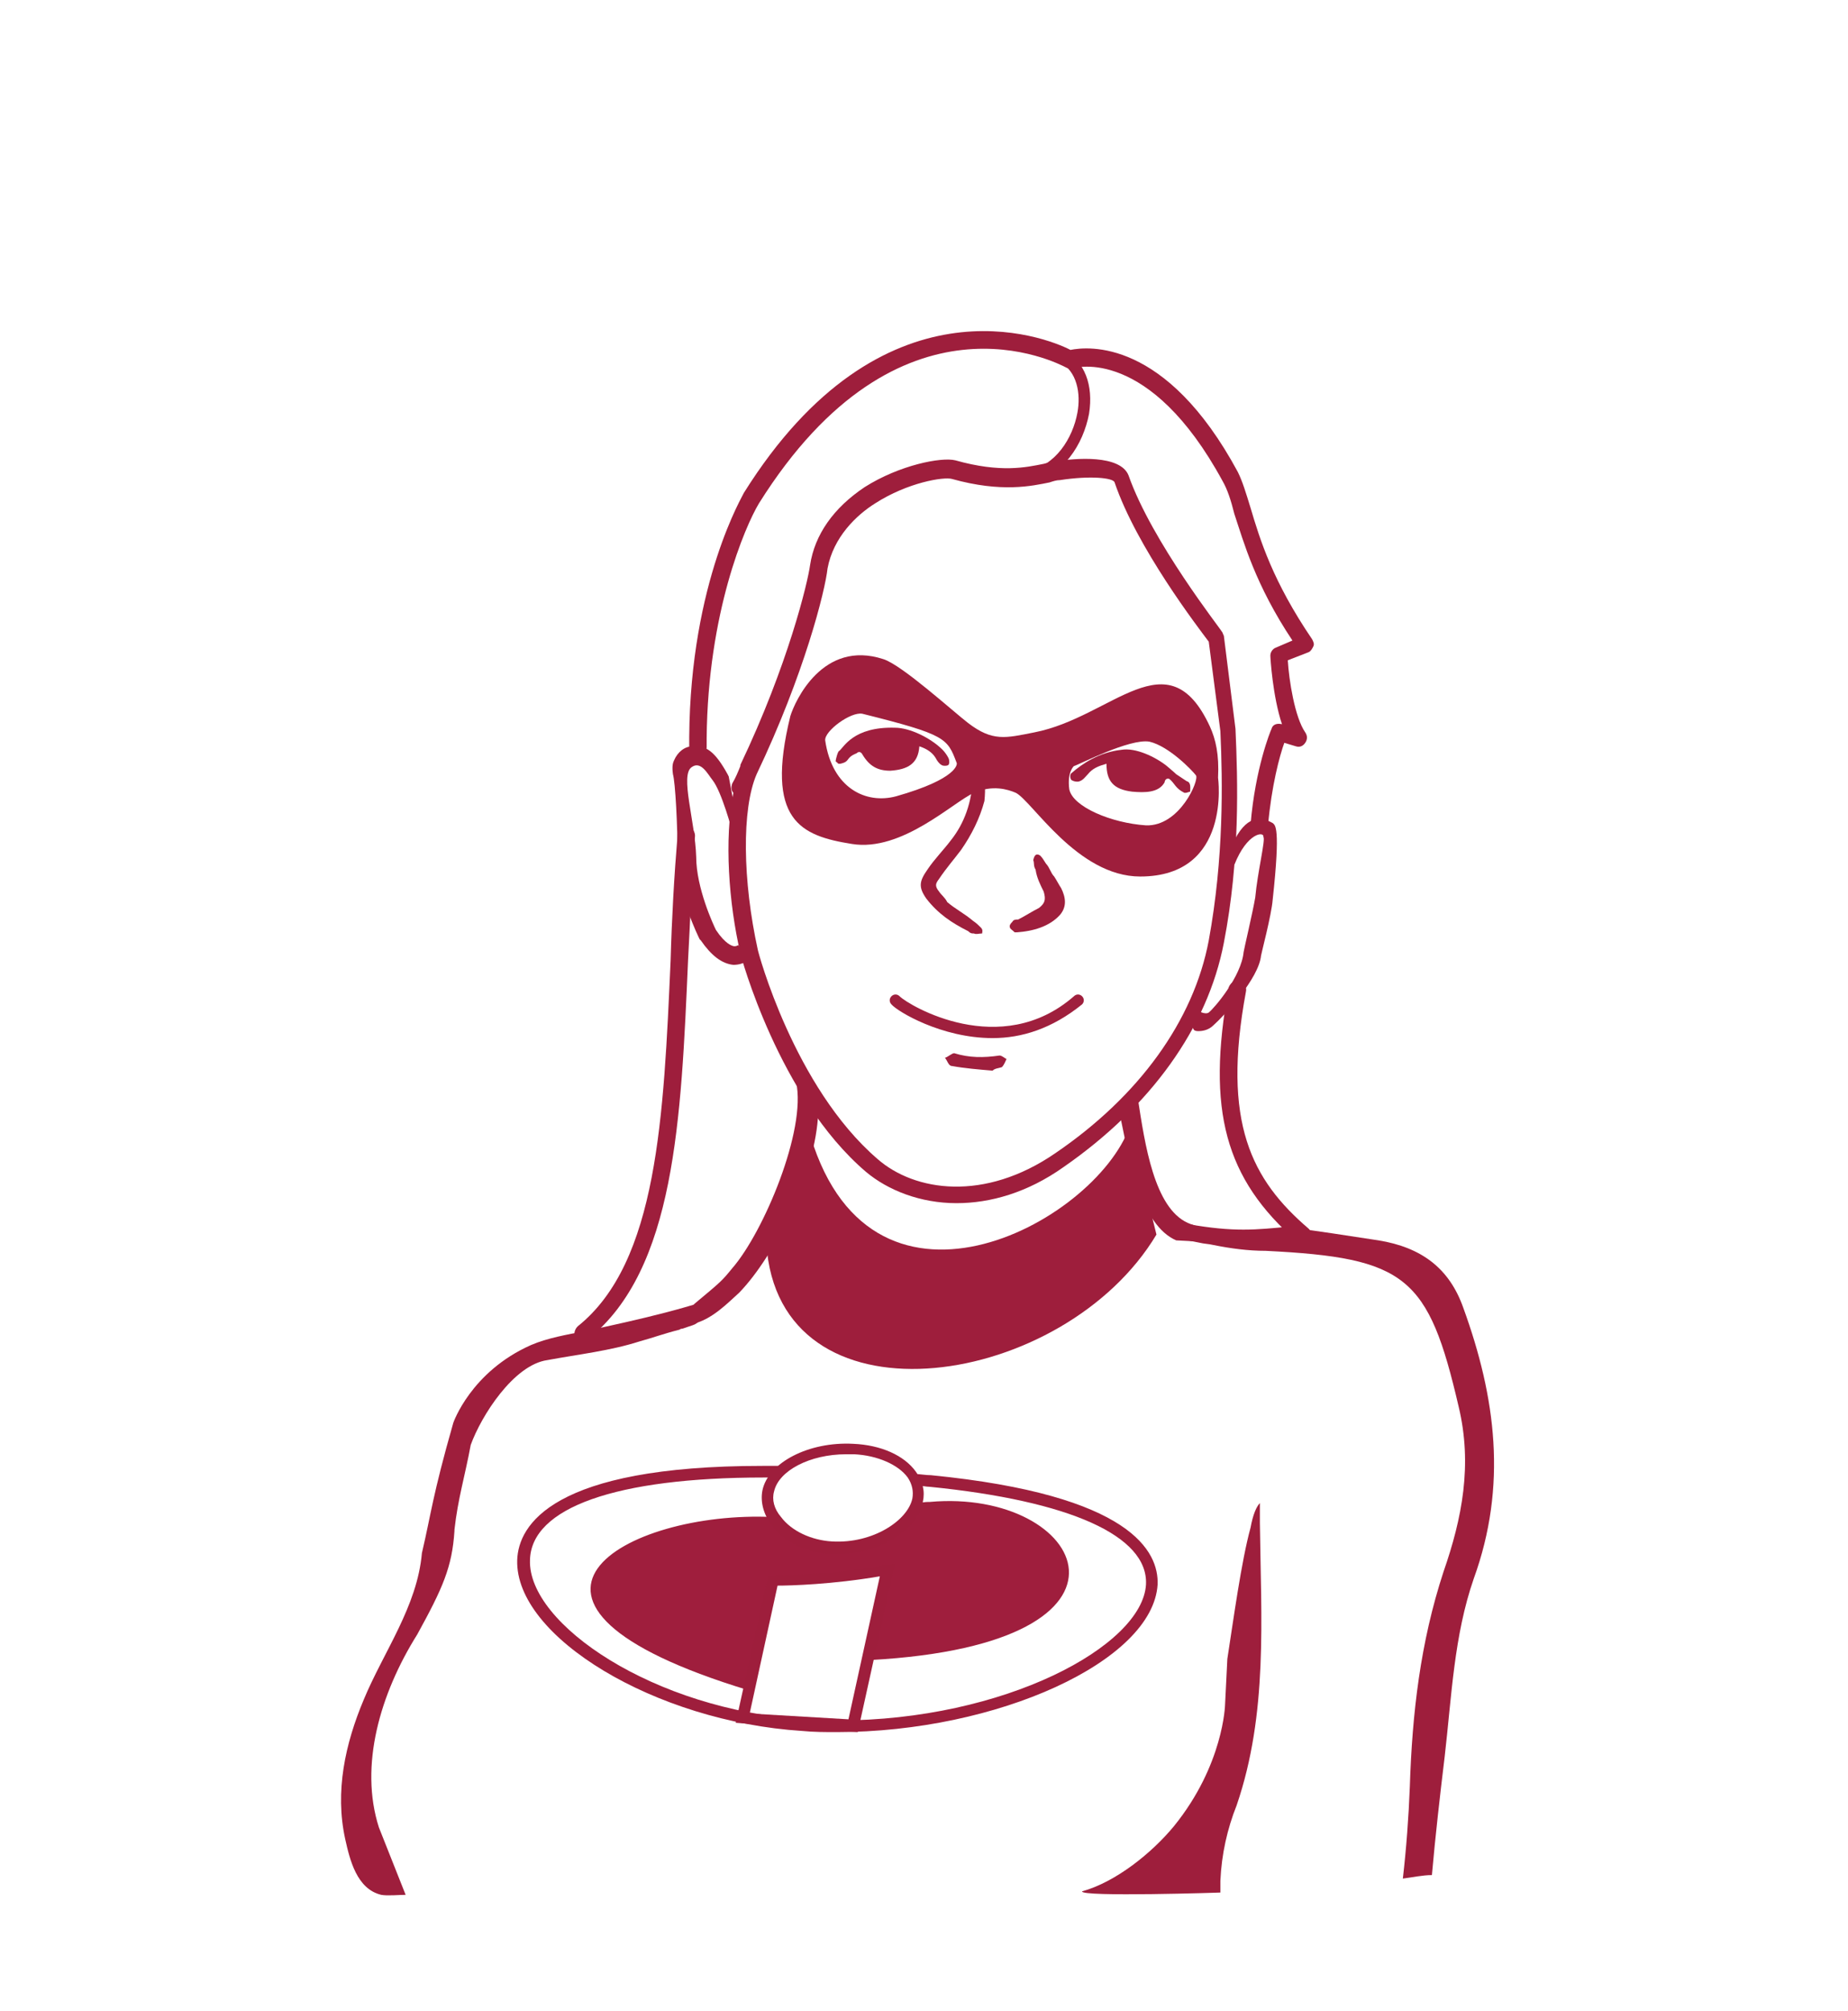<?xml version="1.0" encoding="utf-8"?>
<!-- Generator: Adobe Illustrator 18.0.0, SVG Export Plug-In . SVG Version: 6.00 Build 0)  -->
<!DOCTYPE svg PUBLIC "-//W3C//DTD SVG 1.1//EN" "http://www.w3.org/Graphics/SVG/1.1/DTD/svg11.dtd">
<svg version="1.1" id="Lorraine" xmlns="http://www.w3.org/2000/svg" xmlns:xlink="http://www.w3.org/1999/xlink" x="0px" y="0px"
	 viewBox="0 0 159 173" enable-background="new 0 0 159 173" xml:space="preserve">
<g id="hover_2_">
	<g>
		<g>
			<g>
				<path fill="#9E1E3C" d="M66.6,127.1c-0.3,0-0.6,0-0.9,0c-12.7,0-20,2.6-20.1,7.1c-0.2,5.5,10.7,12.9,23.6,13.7
					c1,0.1,1.9,0.1,2.9,0.1c0,0,0,0,0,0c14.3,0,26.2-6.4,26.5-11.7c0.2-4.2-6.6-7.2-18.6-8.4c-0.3,0-0.7-0.1-1-0.1l-0.3-1
					c0.5,0,0.9,0.1,1.4,0.1c17.3,1.7,19.6,6.6,19.5,9.4C99.2,142.9,85.8,149,72,149c0,0,0,0,0,0c-1,0-2,0-3-0.1
					c-12.6-0.8-24.7-8.1-24.5-14.7c0.1-3,3-8.1,21.1-8.1c0.6,0,1.2,0,1.8,0L66.6,127.1z"/>
			</g>
			<path fill="#9F1E3D" d="M68.3,131.9c-0.5-0.1-1.3-1.4-1.8-1.4c-12.7-0.6-26.8,7.4-2.1,14.9c0.5,0.2-0.6-0.2,0,0
				c0.8,0.2,0.8-6.4,2.4-9.2c0.5-0.9,4.7-0.6,5.3-0.7c1.7-0.1,3.8-0.4,4.4-0.6l-1.6,7.9c25.4-1.4,18.4-14.8,5.1-13.6
				c-0.2,0-0.5,0-0.9,0.1c-0.5,0.1-0.9,1.2-1.4,1.7c-1.5,1.1-2.9,2-4.5,2.1C70.6,133.4,68.3,131.9,68.3,131.9z"/>
		</g>
		<g>
			<g>
				<path fill="#9E1E3C" d="M73.8,149l-10.5-0.8l2.8-12.7l0.6,0c0.8,0,4.9,0,9.6-0.9l0.7-0.1L73.8,149z M64.5,147.4l8.5,0.5
					l2.7-12.3c-4.1,0.7-7.7,0.8-8.8,0.8L64.5,147.4z"/>
			</g>
			<g>
				<path fill="none" d="M79,129.1c-0.5,2.2-3.9,4.3-7.4,4.1s-5.9-2.7-5.4-4.9c0.5-2.2,3.8-3.8,7.3-3.6S79.5,126.9,79,129.1z"/>
				<path fill="#9E1E3C" d="M72.1,133.7c-0.2,0-0.4,0-0.6,0c-2.1-0.1-4.1-1.1-5.1-2.5c-0.7-0.9-1-2-0.8-3c0.5-2.4,4-4.2,7.8-4
					c2.4,0.1,4.4,1,5.4,2.4c0.6,0.8,0.8,1.7,0.6,2.6C79,131.6,75.6,133.7,72.1,133.7z M72.8,125.1c-3.1,0-5.8,1.4-6.2,3.2
					c-0.2,0.7,0,1.5,0.6,2.2c0.9,1.2,2.6,2,4.4,2.1c3.5,0.2,6.5-1.8,6.9-3.7c0.1-0.6,0-1.2-0.4-1.8c-0.8-1.1-2.6-1.9-4.6-2
					C73.2,125.1,73,125.1,72.8,125.1z"/>
			</g>
		</g>
	</g>
	<g>
		<path fill="#9E1E3C" d="M103.3,106.9"/>
		<path fill="#9E1E3C" d="M101.7,106.6c0.5,0.1,1,0.2,1.5,0.3c0.4,0.1,0.8,0.1,1.2,0.2c1.5,0.3,3,0.5,4.5,0.5
			c12.1,0.6,14,2.2,16.6,13.4c1.2,5,0.3,9.6-1.3,14.2c-2,6.1-2.7,12.2-2.9,18.5c-0.1,2.6-0.3,5.3-0.6,7.9c0.8-0.1,1.7-0.3,2.5-0.3
			c0.3-3.4,0.7-6.9,1.1-10.2c0.6-5.2,0.8-10.4,2.5-15.3c2.9-8,1.9-15.6-0.9-23.3c-1.2-3.4-3.6-5.2-7.3-5.8c-2.6-0.4-5.2-0.8-7.5-1.1
			v-0.1c-3.1,0.3-4.9,0.5-8.9-0.2L101.7,106.6z"/>
		<path fill="#9E1E3C" d="M80,136.6L80,136.6L80,136.6L80,136.6L80,136.6L80,136.6z"/>
		<path fill="#9E1E3C" d="M32.6,157.2c-1.7-5.3,0.1-11.5,3.3-16.6c2.2-4,3-5.8,3.2-8.9v-0.1c0.3-2.7,0.9-4.6,1.4-7.3
			c0.9-2.5,3.7-6.9,6.6-7.3c2.7-0.5,5.4-0.8,7.9-1.6c1.1-0.3,2.2-0.7,3.4-1c0.1,0,0.1-0.1,0.3-0.1c0.3-0.1,0.6-0.2,0.9-0.3
			c1-0.3,1.6-2.2,2.6-2.5c-0.8,0.2-2.6,0.8-4.9,1.4c-2.3,0.6-4.6,1.1-6.9,1.6c-1.6,0.3-3.3,0.6-4.7,1.2c-5.2,2.3-6.7,6.7-6.7,6.7
			c-1.8,6.3-1.9,7.8-2.7,11.2c-0.4,4.6-3.3,8.5-5,12.6c-1.6,3.8-2.5,7.9-1.6,12c0.4,1.8,1,4.3,3.1,4.8c0.5,0.1,1.6,0,2.1,0"/>
		<path fill="#9E1E3C" d="M101,157.1c-1.9,2.3-5,4.8-7.9,5.6c-0.2,0.5,12.2,0.1,11.9,0.1c0-0.3,0-0.7,0-1c0.1-2.3,0.6-4.5,1.4-6.5
			c2.7-7.9,2.1-16,2-24.3c0-0.6,0-1.1,0-1.7c-0.3,0.3-0.6,1-0.8,2.1c-0.8,2.9-1.5,8.1-2,11.3l-0.2,4
			C105.4,146.6,105.3,151.8,101,157.1z"/>
	</g>
	<path fill="#9E1E3C" d="M59.5,113.9c1.7-0.3,3.2-1.9,4.1-2.7c3.1-3.2,6.6-10.3,6.8-15.5l-1.9-2.6l0,0c0.9,4.1-2.8,12.9-5.5,16
		c-0.9,1.1-0.9,1.1-3.3,3.1"/>
	<path fill="#9E1E3C" d="M104.5,106.3c0.1-0.4-1.9-0.9-2.3-1.1c-2.9-1.3-3.7-6.8-4.3-10.7l-1.5,1.6c0.8,3.9,1.8,9.3,4.8,10.6
		c3.5,0.2,2.2,0.1,2.1-0.2"/>
	<path fill="#9E1E3C" d="M97.2,96.9c-3,8.4-22.7,18.9-27.7,0L66,107.7c1.7,15.4,25.6,11.7,33.5-1.5L97.2,96.9z"/>
	<g id="Bouche_fermée_1_">
		<path fill="#9F1F3D" d="M85.4,92.1c-1.2-0.1-2.4-0.2-3.5-0.4c-0.3,0-0.4-0.5-0.6-0.7c0.3-0.1,0.6-0.4,0.8-0.4
			c1.3,0.4,2.5,0.4,3.9,0.2c0.2,0,0.4,0.2,0.6,0.3c-0.1,0.2-0.2,0.5-0.4,0.7C85.9,91.9,85.6,91.9,85.4,92.1L85.4,92.1z"/>
	</g>
	<path fill="#9E1E3C" d="M104.8,66.9c0.1-2-0.2-3.3-0.7-4.4c-3.6-7.8-8.4-0.8-15.1,0.5c-2.5,0.5-3.6,0.8-5.7-0.8
		c-1.3-1-5.7-5-7.3-5.5c-5.2-1.7-7.6,3.6-8,4.9c-2.2,9,0.9,10.3,5.3,11c4.3,0.7,8.7-3.6,10.5-4.4c1.6-0.7,2.9-0.3,3.6,0
		c1.4,0.7,5.3,7.2,10.7,7.2C106,75.4,104.8,66.9,104.8,66.9z M77.1,68.5c-2.6,0.7-5.5-0.7-6.1-4.8c-0.1-0.8,2.2-2.5,3.2-2.3
		c7.2,1.8,7.3,2.1,8.1,4.2C82.4,65.7,82.4,67,77.1,68.5z M98.6,71c-3-0.2-6.3-1.6-6.6-3.1c-0.2-1.5,0.4-2,0.4-2
		c0.4-0.1,4.8-2.4,6.5-2.1c1.7,0.4,3.7,2.5,4,2.9C103.2,67.1,101.5,71.1,98.6,71z"/>
	<path fill="#9F1F3D" d="M85.4,89.3c-4.4,0-8.2-2.3-8.7-2.9c-0.2-0.2-0.2-0.5,0-0.7s0.5-0.2,0.7,0c0.8,0.8,8.7,5.5,15,0
		c0.2-0.2,0.5-0.2,0.7,0c0.2,0.2,0.2,0.5,0,0.7C90.5,88.5,87.9,89.3,85.4,89.3z"/>
</g>
<g id="Commun">
	<path fill="#9E1E3C" d="M82.3,103.5c-3.1,0-5.9-1.1-7.8-2.7C67,94.4,63.7,82.1,63.7,82c-1-4.3-1.4-9.8-0.6-13.8
		c-0.2-0.2-0.2-0.5-0.1-0.8c0.3-0.5,0.5-1,0.7-1.5c0,0,0,0,0,0c0,0,0,0,0-0.1c4.1-8.6,5.8-15.7,6-17.2c0.4-2.6,2-4.9,4.7-6.7
		c3-1.9,6.6-2.6,7.8-2.3c3.9,1.1,6.1,0.6,7.6,0.3c0.4-0.1,0.7-0.2,1-0.2c1.7-0.3,5.6-0.6,6.3,1.2c2,5.7,8,13.3,8,13.4
		c0.1,0.1,0.1,0.2,0.2,0.4l1,8c0.2,4.5,0.4,11.2-1,18.4c-1.4,7.3-6.3,14.1-13.8,19.3C88.4,102.6,85.2,103.5,82.3,103.5z M65.1,66.6
		c-1.3,3-1.2,9.2,0.1,15.1c0,0.1,3.1,11.8,10.3,18c3.2,2.8,9.2,3.7,15.3-0.5c7.2-4.9,11.9-11.4,13.2-18.3c1.3-7.1,1.2-13.6,1-18
		l-1-7.7c-0.9-1.2-6.2-8.1-8.1-13.7c-0.1-0.4-2.1-0.6-4.7-0.2c-0.3,0-0.6,0.1-0.9,0.2c-1.5,0.3-4.1,0.9-8.4-0.3
		c-0.7-0.2-3.8,0.3-6.6,2.1c-1.6,1-3.6,2.9-4.1,5.6C71,50.8,69.2,58,65.1,66.6z"/>
	<path fill="#9F1E3D" d="M77,62.6c1.3,0,3.1,0.9,4.1,1.9c0.2,0.2,0.4,0.5,0.5,0.7s0.1,0.5,0,0.6s-0.5,0.1-0.6,0
		c-0.2-0.1-0.4-0.4-0.5-0.6c-0.3-0.5-0.8-0.8-1.4-1c-0.1,1.5-1,2-2.5,2.1c-1.1,0-1.8-0.4-2.4-1.4c-0.1-0.2-0.3-0.3-0.5-0.1
		c-1,0.4-0.5,0.7-1.4,0.9c-0.3,0-0.1,0-0.4-0.2c0-0.2,0.2-0.9,0.3-0.9C72.6,64.3,73.4,62.5,77,62.6z"/>
	<path fill="#9F1E3D" d="M92.2,66.5c-0.2,0.1-0.1,0.6,0,0.6c0.1,0.1,0.5,0.2,0.7,0.1c0.3-0.1,0.5-0.4,0.7-0.6
		c0.4-0.5,0.9-0.7,1.6-0.9c0,1.5,0.6,2.2,2.2,2.4c1.1,0.1,2.3,0.1,2.8-0.8c0-0.1,0.1-0.4,0.4-0.3c0.5,0.4,0.5,0.8,1.3,1.2
		c0.3,0,0.1,0,0.5-0.1c0-0.3,0.1-0.8-0.3-0.9c0,0-0.3-0.2-0.9-0.6c0,0-0.2-0.2-0.8-0.7c-1-0.8-2.7-1.6-3.9-1.4
		C94.6,64.7,93.1,65.7,92.2,66.5z"/>
	<path fill="#9E1E3C" d="M83.8,80.3c-0.2,0-0.3,0-0.5-0.2c-1.4-0.7-2.6-1.5-3.6-2.8c-0.7-1-0.6-1.5,0.1-2.5c0.6-0.9,1.4-1.7,2-2.5
		c1.2-1.5,1.8-3.3,1.9-5.3c0-0.5,0.1-0.9,0.2-1.4c0.2,0,0.2,0,0.2,0c0.1,0.1,0.2,0.2,0.2,0.2c0.5,0.9,0.5,2.1,0.4,3.1
		c-0.4,1.5-1.1,2.9-2,4.2c-0.6,0.8-1.3,1.6-1.9,2.5c-0.3,0.4-0.4,0.6,0,1.1c0.2,0.3,0.5,0.5,0.7,0.9c0.7,0.6,1.5,1,2.2,1.6
		c0.3,0.2,0.5,0.4,0.7,0.6c0.2,0.2,0.1,0.4,0.1,0.5C84.2,80.3,84,80.4,83.8,80.3z"/>
	<path fill="#9E1E3C" d="M89.1,74.8c-0.2-0.3-0.1-0.6-0.2-0.8c0.1-0.5,0.3-0.6,0.6-0.4c0.2,0.2,0.3,0.4,0.5,0.7
		c0.3,0.3,0.4,0.8,0.7,1.1c0.2,0.3,0.4,0.7,0.6,1c0.4,0.8,0.5,1.6-0.1,2.3c-0.9,1-2.3,1.4-3.7,1.5c-0.1,0-0.1,0-0.2,0
		c-0.2-0.2-0.4-0.3-0.4-0.4c-0.1-0.2,0.1-0.4,0.2-0.5c0.1-0.2,0.3-0.2,0.5-0.2c0.6-0.3,1.2-0.7,1.8-1c0.5-0.4,0.6-0.7,0.4-1.4
		C89.5,76.1,89.2,75.5,89.1,74.8z"/>
	<path fill="#9E1E3C" d="M59.5,66c-1,0.7,0.3,4.6,0.4,7.7c0,2.7,1.5,5.9,1.7,6.3c0.8,1.2,1.4,1.4,1.6,1.4c0.2,0,0.3-0.1,0.3-0.1
		l1.1,1.1C64.6,82.5,64,83,63.1,83c0,0,0,0,0,0c-1-0.1-1.9-0.8-2.8-2.1l-0.1-0.1c-0.1-0.2-1.9-3.8-1.9-7c0-2.9-0.2-6.5-0.4-7.2
		c-0.1-0.7,0-1,0.1-1.2c0.3-0.7,0.9-1.2,1.6-1.2c1.1-0.1,1.9,0.4,3,2.4l0.1,0.2l0.3,1.6l0.4,2L63,71.5c0,0-0.9-3.4-1.7-4.4
		C60.9,66.6,60.3,65.4,59.5,66z"/>
	<path fill="#9E1E3C" d="M109.5,70.8c0.2,0.2,0.7,0.2,0,6.6c-0.1,1.3-1,4.7-1,4.8c-0.2,2-3.2,5.2-4.1,6c-0.4,0.4-0.9,0.5-1.3,0.5
		c-0.7,0-0.3-0.5-0.7-0.9l0.5-1c0.2,0.2,0.8,0.5,1.1,0.3c0.5-0.4,2.8-3.1,3-5.2c0-0.1,0.8-3.5,1-4.7c0.2-2.2,0.9-5,0.7-5.2
		c0.1-0.5-1.4-0.4-2.5,2.4l-0.4-1.2c1.2-3.1,2.5-2.8,3.1-2.7"/>
	<path fill="#9E1E3C" d="M50.2,115.5c-0.2,0-0.4-0.1-0.6-0.3c-0.3-0.3-0.2-0.8,0.1-1.1c6.9-5.5,7.4-18.1,8-31.5
		c0.1-3.6,0.3-7.2,0.6-10.8c0-0.4,0.4-0.7,0.8-0.7c0.4,0,0.7,0.4,0.7,0.8c-0.3,3.5-0.4,7.2-0.6,10.7c-0.6,13.7-1.1,26.6-8.6,32.6
		C50.5,115.4,50.3,115.5,50.2,115.5z"/>
	<path fill="#9E1E3C" d="M108.3,71.7C108.3,71.7,108.3,71.7,108.3,71.7c-0.5,0-0.8-0.4-0.7-0.8c0.4-4.8,1.7-8,1.8-8.2
		c0.1-0.4,0.5-0.5,0.9-0.4l0,0c-0.8-2.4-1-5.7-1-5.9c0-0.3,0.2-0.6,0.5-0.7l1.4-0.6c-3.2-4.8-4.2-8.5-5-10.9c-0.3-1.2-0.6-2.1-1-2.8
		c-6.3-11.6-12.7-9.8-12.9-9.7c-0.2,0.1-0.4,0-0.6-0.1c-0.6-0.3-14.3-7.6-26.4,11.7c-1.2,2-4.4,9.4-4.5,20.2c0,0.3,0,0.5,0,0.8
		c0,0.4-0.4,0.7-0.8,0.7c-0.4,0-0.7-0.4-0.7-0.8c0-0.3,0-0.5,0-0.8c0.1-13.4,4.7-20.9,4.7-21c11.9-19,26-13.4,28.1-12.3
		c1.5-0.3,8.2-1,14.4,10.5c0.4,0.8,0.7,1.8,1.1,3.1c0.8,2.7,1.9,6.3,5.3,11.3c0.1,0.2,0.2,0.4,0.1,0.6c-0.1,0.2-0.2,0.4-0.4,0.5
		l-1.8,0.7c0.1,1.7,0.6,4.9,1.5,6.2c0.2,0.3,0.2,0.6,0,0.9c-0.2,0.3-0.5,0.4-0.8,0.3l-1-0.3c-0.4,1.1-1.1,3.7-1.4,7.1
		C109.1,71.4,108.7,71.7,108.3,71.7z"/>
	<path fill="#9E1E3C" d="M112.1,107c-0.2,0-0.4-0.1-0.5-0.2c-6.2-5.4-7.8-11.3-5.9-21.8c0.1-0.4,0.5-0.7,0.9-0.6
		c0.4,0.1,0.7,0.5,0.6,0.9c-2.1,11.3,0.5,16.2,5.4,20.4c0.3,0.3,0.3,0.7,0.1,1.1C112.5,107,112.3,107,112.1,107z"/>
	<path fill="#9E1E3C" d="M88.5,41.5c-0.2,0-0.5-0.2-0.5-0.4c0-0.3,0.1-0.5,0.4-0.6c2.4-0.4,3.9-2.8,4.3-5c0.3-1.6,0-3.6-1.6-4.4
		c-0.2-0.1-0.3-0.4-0.2-0.7c0.1-0.2,0.4-0.3,0.7-0.2c1.7,0.9,2.5,2.9,2.1,5.4C93.2,38.2,91.5,41,88.5,41.5
		C88.5,41.5,88.5,41.5,88.5,41.5z"/>
</g>
</svg>
